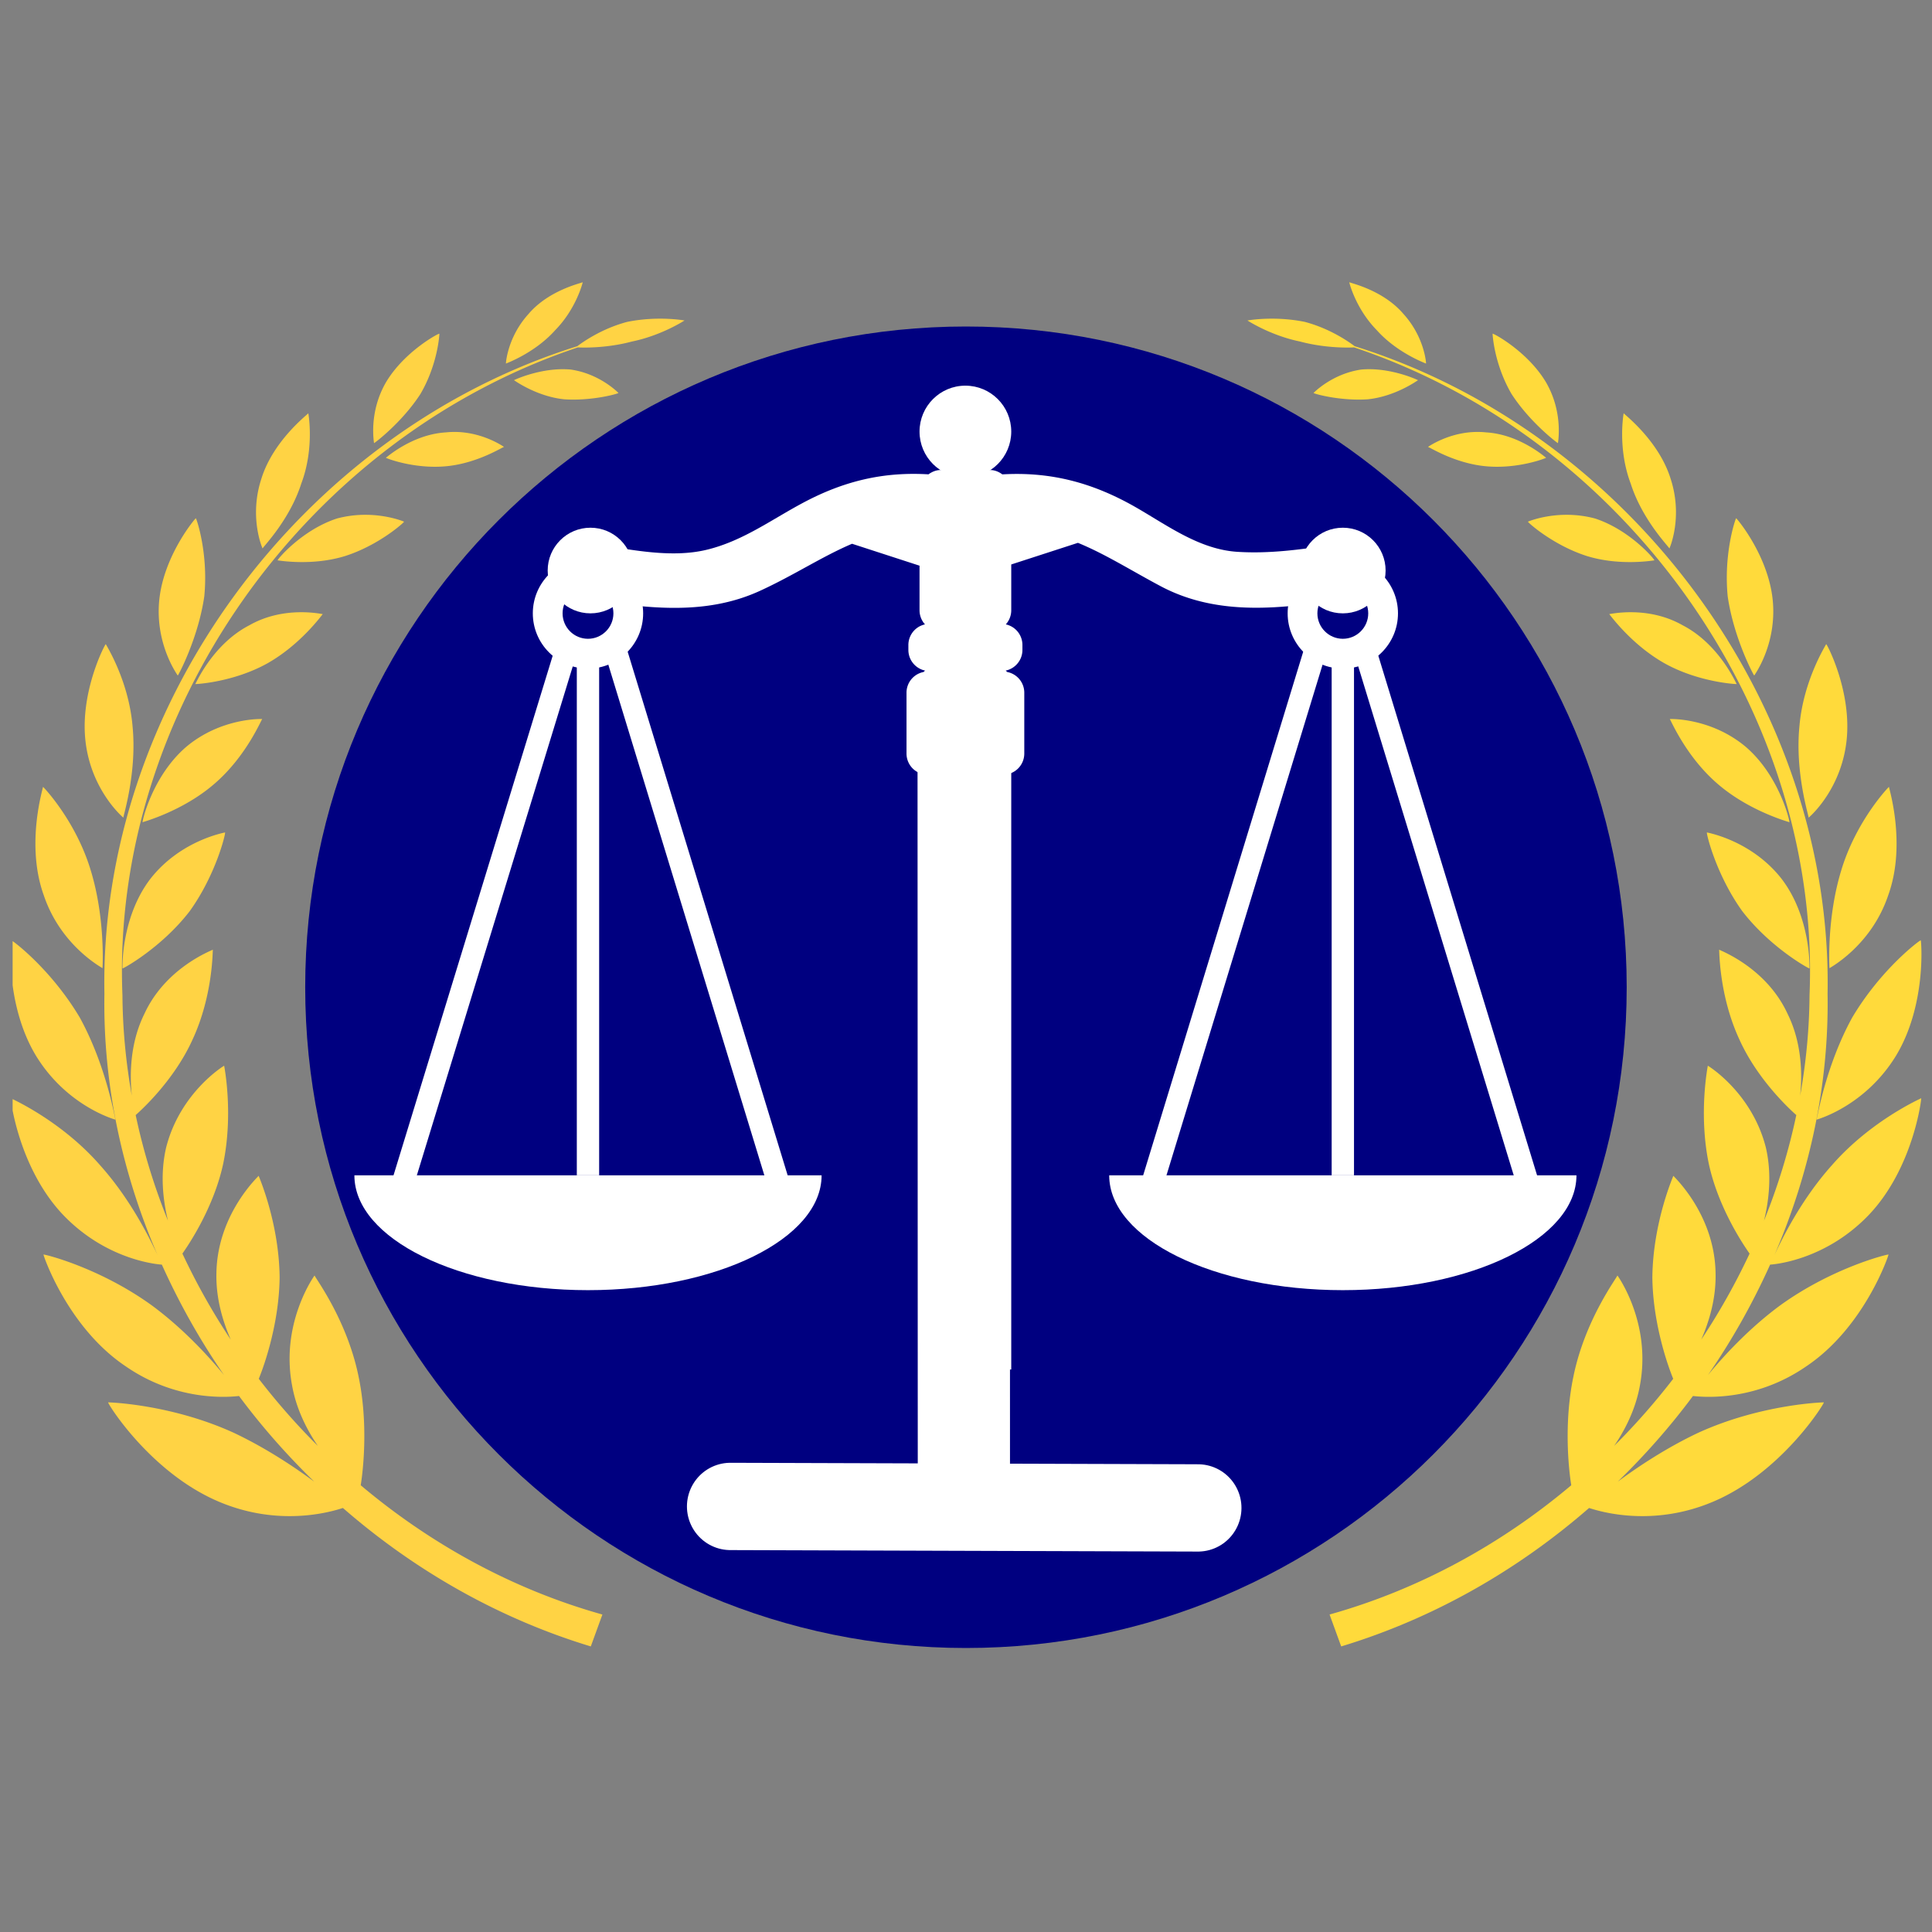<?xml version="1.0" encoding="UTF-8"?>
<svg data-bbox="4.087 109.543 741.821 530.207" height="1000" viewBox="0 0 750 750" width="1000" xmlns="http://www.w3.org/2000/svg" data-type="ugc">
    <rect x="0" y="0" width="750" height="750" fill="#808080" stroke="none"/>
    <g>
        <defs>
            <clipPath id="25d34a54-a3db-4a54-b6aa-d92ab1dc57de">
                <path d="M118.48 126.75h513v513h-513Zm0 0"/>
            </clipPath>
            <clipPath id="ad238cc5-2e59-463b-a9d1-87c3f4c642b9">
                <path d="M273 534h206v66.465H273Zm0 0"/>
            </clipPath>
            <clipPath id="05b7a6b0-fe5a-4b5b-9a2d-807d763785fa">
                <path d="M356 149.715h37V186h-37Zm0 0"/>
            </clipPath>
            <clipPath id="0f652b10-3db9-43d0-a483-ca13fb5f9ad3">
                <path d="M273.387 533.445h84.75v40.5h-84.75Zm0 0"/>
            </clipPath>
            <clipPath id="db2f1f88-234a-416f-b1ea-fd74e3707678">
                <path d="M391.945 531.637h94.5v42.75h-94.5Zm0 0"/>
            </clipPath>
            <clipPath id="70387487-d2fa-459d-a6b3-00e3d2ffb76a">
                <path d="M484.258 109h261.656v531H484.258Zm0 0"/>
            </clipPath>
            <clipPath id="fbafa182-1a18-4ca0-b0f5-9fcaf4c85924">
                <path d="M4.898 109h260.84v531H4.898Zm0 0"/>
            </clipPath>
        </defs>
        <g clip-path="url(#25d34a54-a3db-4a54-b6aa-d92ab1dc57de)">
            <path d="M374.98 126.75c-141.66 0-256.5 114.84-256.5 256.5 0 141.664 114.84 256.5 256.5 256.5s256.5-114.836 256.5-256.5c0-141.66-114.84-256.5-256.5-256.5" fill="#000080"/>
        </g>
        <path d="M516.727 211.512c-12.122 1.894-24.051 3.48-36.336 2.71-14.563-.913-26.762-9.94-38.946-16.992-17.265-10-33.715-14.148-52.332-13.078-1.347-.988-2.93-1.687-4.73-1.687h-19.227c-1.8 0-3.375.7-4.722 1.672-17.196-1.016-32.516 2.39-48.82 11.117-12.423 6.644-23.344 14.793-37.247 18.156-13.344 3.23-28.316.172-41.555-1.898-13.66-2.137-19.511 18.746-5.761 20.902 22.773 3.563 46.133 6.926 67.87-3.008 13.204-6.035 24.177-13.363 35.849-18.316l26.19 8.508v17.293a8.193 8.193 0 0 0 8.196 8.191h19.227c4.527 0 8.183-3.668 8.183-8.191v-17.766l25.883-8.398c10.535 4.308 20.547 10.675 32.004 16.773 22.652 12.078 47.777 8.703 72.031 4.914 13.754-2.156 7.899-23.039-5.757-20.902Zm0 0" fill="#ffffff"/>
        <path d="M396.902 252.305c0 4.523-3.66 8.191-8.183 8.191h-27.903c-4.52 0-8.183-3.668-8.183-8.191v-1.914a8.183 8.183 0 0 1 8.183-8.192h27.903a8.18 8.18 0 0 1 8.183 8.192Zm0 0" fill="#ffffff"/>
        <path d="M392.566 564.418c0 4.527-3.656 8.203-8.183 8.203h-19.227c-4.527 0-8.195-3.676-8.195-8.203V265.805a8.194 8.194 0 0 1 8.195-8.196h19.227c4.527 0 8.183 3.668 8.183 8.196Zm0 0" fill="#ffffff"/>
        <g clip-path="url(#ad238cc5-2e59-463b-a9d1-87c3f4c642b9)">
            <path d="M470.04 572.621h-26.583c-5.496-6.195-19-12.535-36.738-16.242 0-.129.054-.254.054-.379 0-12.11-14.34-21.926-32.015-21.926-17.656 0-31.992 9.817-31.992 21.926 0 .125.054.25.058.379-17.746 3.707-31.246 10.047-36.742 16.242h-24.66a8.19 8.19 0 0 0-8.188 8.195v11.54a8.191 8.191 0 0 0 8.188 8.19h188.617c4.512 0 8.184-3.663 8.184-8.19v-11.54c0-4.535-3.672-8.195-8.184-8.195Zm0 0" fill="#ffffff"/>
        </g>
        <path d="M223.918 254.082h8.668v202.176h-8.668Zm0 0" fill="#ffffff"/>
        <path d="m150.645 463.172 65.222-212.899 8.281 2.543-65.222 212.899Zm0 0" fill="#ffffff"/>
        <path d="m233.688 249.965 8.273-2.531 65.062 212.937-8.273 2.535Zm0 0" fill="#ffffff"/>
        <path d="M516.95 254.082h8.671v202.176h-8.672Zm0 0" fill="#ffffff"/>
        <path d="m525.457 252.777 8.285-2.539 65.063 212.946-8.285 2.539Zm0 0" fill="#ffffff"/>
        <path d="m442.512 460.398 65.086-212.933 8.277 2.535-65.09 212.93Zm0 0" fill="#ffffff"/>
        <path d="M397.625 292.52a8.184 8.184 0 0 1-8.184 8.195h-29.343a8.185 8.185 0 0 1-8.192-8.195v-23.61a8.187 8.187 0 0 1 8.192-8.191h29.343a8.185 8.185 0 0 1 8.184 8.191Zm0 0" fill="#ffffff"/>
        <path d="M228.25 500.84c50.094 0 90.695-19.95 90.695-44.578h-181.37c0 24.629 40.59 44.578 90.675 44.578Zm0 0" fill="#ffffff"/>
        <path d="M521.285 500.84c-50.097 0-90.695-19.95-90.695-44.578h181.387c0 24.629-40.61 44.578-90.692 44.578Zm0 0" fill="#ffffff"/>
        <path d="M228.25 259.54c-11.805 0-21.41-9.618-21.41-21.438 0-11.817 9.605-21.434 21.41-21.434 11.82 0 21.418 9.617 21.418 21.434 0 11.82-9.598 21.437-21.418 21.437Zm0-31.317c-5.438 0-9.855 4.433-9.855 9.879 0 5.449 4.417 9.875 9.855 9.875 5.445 0 9.875-4.426 9.875-9.875 0-5.446-4.43-9.88-9.875-9.88Zm0 0" fill="#ffffff"/>
        <path d="M521.285 259.54c-11.812 0-21.422-9.618-21.422-21.438 0-11.817 9.61-21.434 21.422-21.434 11.8 0 21.41 9.617 21.41 21.434 0 11.82-9.61 21.437-21.41 21.437Zm0-31.317c-5.437 0-9.875 4.433-9.875 9.879 0 5.449 4.438 9.875 9.875 9.875 5.438 0 9.863-4.426 9.863-9.875 0-5.446-4.425-9.88-9.863-9.88Zm0 0" fill="#ffffff"/>
        <path d="M245.813 221.477c0 9.187-7.434 16.625-16.594 16.625-9.172 0-16.61-7.438-16.61-16.625 0-9.176 7.438-16.618 16.61-16.618 9.16 0 16.594 7.442 16.594 16.618Zm0 0" fill="#ffffff"/>
        <path d="M537.89 221.477c0 9.187-7.437 16.625-16.605 16.625-9.176 0-16.605-7.438-16.605-16.625 0-9.176 7.43-16.618 16.605-16.618 9.168 0 16.606 7.442 16.606 16.618Zm0 0" fill="#ffffff"/>
        <g clip-path="url(#05b7a6b0-fe5a-4b5b-9a2d-807d763785fa)">
            <path d="M392.566 167.54c0 9.839-7.972 17.82-17.808 17.82-9.82 0-17.797-7.981-17.797-17.82 0-9.845 7.976-17.825 17.797-17.825 9.836 0 17.808 7.98 17.808 17.824Zm0 0" fill="#ffffff"/>
        </g>
        <g clip-path="url(#0f652b10-3db9-43d0-a483-ca13fb5f9ad3)">
            <path d="M273.398 533.445h84.73v40.5h-84.73v-40.5" fill="#000080"/>
        </g>
        <g clip-path="url(#db2f1f88-234a-416f-b1ea-fd74e3707678)">
            <path d="M391.953 531.637h94.485v42.75h-94.485v-42.75" fill="#000080"/>
        </g>
        <path stroke="#ffffff" d="M.5 0h7.807" fill="none" transform="matrix(.012 36.024 -35.783 .012 374.07 278.398)" stroke-linecap="round"/>
        <path stroke="#ffffff" d="M.5 0h5.38" fill="none" transform="matrix(-33.741 -.107 .107 -33.891 481.936 585.425)" stroke-linecap="round"/>
        <g clip-path="url(#70387487-d2fa-459d-a6b3-00e3d2ffb76a)">
            <path d="M687.164 490.922c-6.715 14.926-14.781 29.312-24.137 42.871 5.914-7.195 15.7-17.898 27.782-26.86 20.437-14.843 41.988-20.093 42.304-19.921.258-.2-9.183 28.199-31.941 43.41-20.524 14.187-41.156 11.789-43.969 11.504-8.781 11.816-18.57 22.918-29.187 33.25 7.89-5.82 18.914-13.156 31.254-18.98 24.48-11.16 48.73-11.844 48.73-11.786.52-.031-16.328 27.426-43.277 38.672-23.106 9.676-42.965 3.91-47.844 2.313-27.723 24.148-60.356 42.87-96.23 53.746l-4.508-12.387c34.672-9.707 66.586-27.23 93.82-50.18-1.004-6.191-2.953-24.172.863-42.328 4.563-22.289 17.246-38.73 17.047-39.129-.027-.027 13.375 18.324 8.727 42.785-1.637 9.075-5.63 16.98-9.989 23.403a267.182 267.182 0 0 0 22.93-26.059c-2.18-5.281-7.89-21.578-8.094-39.332.203-21.289 8.094-39.242 8.153-39.473-.375-.14 16.043 14.559 16.386 37.82.23 9.645-2.41 18.579-5.566 25.774 7.086-10.648 13.344-21.836 18.77-33.394-2.586-3.653-12.2-17.98-15.844-34.907-4.047-19.582-.371-37.847-.371-38.02.14.028 17.101 10.391 22.527 31.74 2.41 10.331 1.207 20.608-.719 28.429 5.367-13.274 9.586-27.004 12.543-41.016-1.379-1.226-14.695-12.988-22.039-29.226-8.039-17.243-7.808-34.82-7.922-34.993-.46.028 18.11 6.508 26.574 24.914 5.711 11.504 5.711 24.036 4.88 31.829 2.296-12.848 3.558-25.946 3.644-39.133 4.508-109.059-70.227-215.778-176.79-251.399-2.64.145-11.51.258-21.007-2.28-11.566-2.372-20.379-8.165-20.406-8.165-.031 0 10.215-1.914 22.27.543 10.015 2.652 17.363 7.934 19.37 9.445 107.196 33.54 185.633 139.516 183.567 251.399.574 34.937-6.832 69.472-20.637 101.437 3.16-6.793 10.621-21.863 22.3-34.879 15.27-17.523 34.813-26.027 34.673-26.027.226-.23-2.957 27.172-20.465 45.438-17.305 17.98-37.711 19.125-38.172 19.152Zm18.024-56.285c.03 0 18.769-5.051 30.855-24.832 11.965-19.809 9.785-44.98 9.582-44.782-.457 0-15.383 11.13-26.574 29.942-10.36 18.808-13.719 39.527-13.864 39.672Zm-42.563-111.485c-.313.227 3.473 16.27 13.691 30.512 10.88 14.156 25.801 22.348 26.118 22.29.027.171.718-19.95-11.02-35.048-11.855-14.93-28.96-17.726-28.789-17.754Zm47.586 52.715c-.316 0 16.07-8.332 22.789-28.312 7.262-20.121.027-42.243.316-42.098-.175 0-12.574 12.984-18.398 31.938-5.914 18.949-4.734 38.332-4.707 38.472Zm-32.574-85.996c-13.52-11.3-29.301-10.789-29.446-10.73.286 0 6.028 14.296 18.48 25.058 12.43 10.817 28.099 14.957 27.958 14.985.312.086-3.676-17.926-16.992-29.313Zm39.176-2.2c2.18-19.179-7.692-37.874-7.895-37.616.172-.086-8.895 13.87-10.387 31.968-1.781 18.18 3.817 35.22 3.559 35.391.113-.027 12.57-10.559 14.722-29.742Zm-63.688-44.98c-13.832-7.847-28.668-4.109-28.441-4.308.144.027 8.382 11.73 21.554 19.152 13.262 7.363 27.782 8.074 27.953 8.02-.086.172-6.57-15.414-21.066-22.864Zm27.871 19.551c-.144.086 8.895-11.902 7.172-29.285-1.75-17.437-14.117-31.937-14.203-31.766-.262.172-4.91 13.586-3.274 30.313 2.352 16.238 10.102 30.738 10.305 30.738Zm-61.82-60.965c-14.293-3.824-26.031 1.227-26.031 1.227-.118.258 9.671 9.078 22.73 13.3 13.23 4.141 26.488 1.63 26.348 1.743.343-.145-9.36-11.817-23.047-16.27Zm28.87 11.645c.114-.113 5.368-12.16.49-27.059-4.68-15.125-18.485-25.343-18.227-25.457 0 0-2.496 13.469 2.726 27.313 4.594 14.414 15.211 24.918 15.012 25.203Zm-93.734-39.418c.231-.227 10.16 6.394 22.645 7.508 12.426 1.113 23.191-3.168 23.246-3.309 0 .14-10.074-9.078-23.305-9.848-12.855-1.37-22.613 5.708-22.586 5.649Zm50.485-1.484c-.086.117 2.324-11.758-4.735-23.774-7.175-11.93-20.523-19.008-20.636-18.695-.028.027.515 11.672 7.347 23.375 7.176 11.105 17.88 19.152 18.024 19.094Zm-73.875-17.008c10.933-1.114 19.547-7.48 19.547-7.422.054-.028-10.735-5.137-21.985-4.14-11.511 1.655-18.57 9.136-18.57 9.077-.059.286 10.246 3.196 21.008 2.485Zm22.672-13.871c.031-.059-.516-10.133-8.75-19.239-8.125-9.562-21.211-12.132-21.067-12.359-.03.027 2.438 10.191 10.618 18.55 7.98 8.993 19.171 12.989 19.199 13.048Zm0 0" fill="#ffda3b"/>
        </g>
        <g clip-path="url(#fbafa182-1a18-4ca0-b0f5-9fcaf4c85924)">
            <path d="M62.828 490.922c6.719 14.926 14.781 29.312 24.137 42.871-5.91-7.195-15.695-17.898-27.781-26.86-20.434-14.843-41.989-20.093-42.301-19.921-.258-.2 9.183 28.199 31.941 43.41 20.52 14.187 41.156 11.789 43.969 11.504 8.781 11.816 18.57 22.918 29.187 33.25-7.89-5.82-18.914-13.156-31.253-18.98-24.48-11.16-48.735-11.844-48.735-11.786-.515-.031 16.332 27.426 43.281 38.672 23.102 9.676 42.965 3.91 47.844 2.313 27.723 24.148 60.356 42.87 96.23 53.746l4.505-12.387c-34.668-9.707-66.582-27.23-93.82-50.18 1.007-6.191 2.956-24.172-.86-42.328-4.563-22.289-17.25-38.73-17.047-39.129.027-.027-13.375 18.324-8.727 42.785 1.637 9.075 5.625 16.98 9.989 23.403a267.182 267.182 0 0 1-22.93-26.059c2.18-5.281 7.89-21.578 8.094-39.332-.203-21.289-8.094-39.242-8.153-39.473.372-.14-16.043 14.559-16.386 37.82-.23 9.645 2.41 18.579 5.566 25.774-7.09-10.648-13.344-21.836-18.77-33.394 2.583-3.653 12.2-17.98 15.844-34.907 4.047-19.582.371-37.847.371-38.02-.144.028-17.105 10.391-22.527 31.74-2.414 10.331-1.207 20.608.715 28.429-5.367-13.274-9.586-27.004-12.54-41.016 1.376-1.226 14.692-12.988 22.04-29.226 8.035-17.243 7.809-34.82 7.922-34.993.46.028-18.11 6.508-26.574 24.914-5.715 11.504-5.715 24.036-4.88 31.829-2.296-12.848-3.562-25.946-3.648-39.133-4.504-109.059 70.23-215.778 176.793-251.399 2.64.145 11.508.258 21.008-2.28 11.566-2.372 20.379-8.165 20.406-8.165.028 0-10.218-1.914-22.27.543-10.019 2.652-17.363 7.934-19.374 9.445-107.192 33.54-185.63 139.516-183.563 251.399-.574 34.937 6.828 69.472 20.633 101.437-3.156-6.793-10.617-21.863-22.297-34.879-15.27-17.523-34.816-26.027-34.672-26.027-.23-.23 2.957 27.172 20.465 45.438 17.305 17.98 37.711 19.125 38.168 19.152Zm-18.023-56.285c-.028 0-18.77-5.051-30.852-24.832-11.969-19.809-9.785-44.98-9.586-44.782.461 0 15.383 11.13 26.578 29.942 10.36 18.808 13.72 39.527 13.86 39.672Zm42.562-111.485c.317.227-3.472 16.27-13.687 30.512-10.88 14.156-25.801 22.348-26.118 22.29-.03.171-.718-19.95 11.02-35.048 11.852-14.93 28.957-17.726 28.785-17.754Zm-47.582 52.715c.317 0-16.074-8.332-22.789-28.312-7.262-20.121-.027-42.243-.316-42.098.172 0 12.57 12.984 18.398 31.938 5.91 18.949 4.734 38.332 4.707 38.472Zm32.574-85.996c13.516-11.3 29.301-10.789 29.446-10.73-.29 0-6.028 14.296-18.485 25.058-12.425 10.817-28.097 14.957-27.953 14.985-.316.086 3.676-17.926 16.992-29.313Zm-39.175-2.2c-2.184-19.179 7.691-37.874 7.89-37.616-.172-.086 8.899 13.87 10.39 31.968 1.782 18.18-3.816 35.22-3.558 35.391-.113-.027-12.57-10.559-14.722-29.742Zm63.683-44.98c13.836-7.847 28.672-4.109 28.442-4.308-.141.027-8.38 11.73-21.551 19.152-13.262 7.363-27.785 8.074-27.957 8.02.086.172 6.574-15.414 21.066-22.864ZM69 262.242c.145.086-8.898-11.902-7.176-29.285 1.754-17.437 14.121-31.937 14.207-31.766.258.172 4.91 13.586 3.274 30.313-2.356 16.238-10.102 30.738-10.305 30.738Zm61.82-60.965c14.293-3.824 26.032 1.227 26.032 1.227.113.258-9.672 9.078-22.73 13.3-13.231 4.141-26.493 1.63-26.349 1.743-.343-.145 9.356-11.817 23.047-16.27Zm-28.87 11.645c-.118-.113-5.368-12.16-.49-27.059 4.677-15.125 18.481-25.343 18.224-25.457 0 0 2.496 13.469-2.727 27.313-4.59 14.414-15.21 24.918-15.008 25.203Zm93.734-39.418c-.23-.227-10.16 6.394-22.645 7.508-12.43 1.113-23.191-3.168-23.25-3.309 0 .14 10.074-9.078 23.305-9.848 12.86-1.37 22.617 5.708 22.59 5.649Zm-50.485-1.484c.086.117-2.324-11.758 4.735-23.774 7.175-11.93 20.52-19.008 20.636-18.695.028.027-.515 11.672-7.347 23.375-7.176 11.105-17.88 19.152-18.024 19.094Zm73.875-17.008c-10.937-1.114-19.547-7.48-19.547-7.422-.058-.028 10.735-5.137 21.985-4.14 11.508 1.655 18.57 9.136 18.57 9.077.055.286-10.246 3.196-21.008 2.485Zm-22.676-13.871c-.027-.059.52-10.133 8.754-19.239 8.121-9.562 21.211-12.132 21.067-12.359.027.027-2.442 10.191-10.617 18.55-7.98 8.993-19.172 12.989-19.204 13.048Zm0 0" fill="#ffd344"/>
        </g>
    </g>
</svg>
